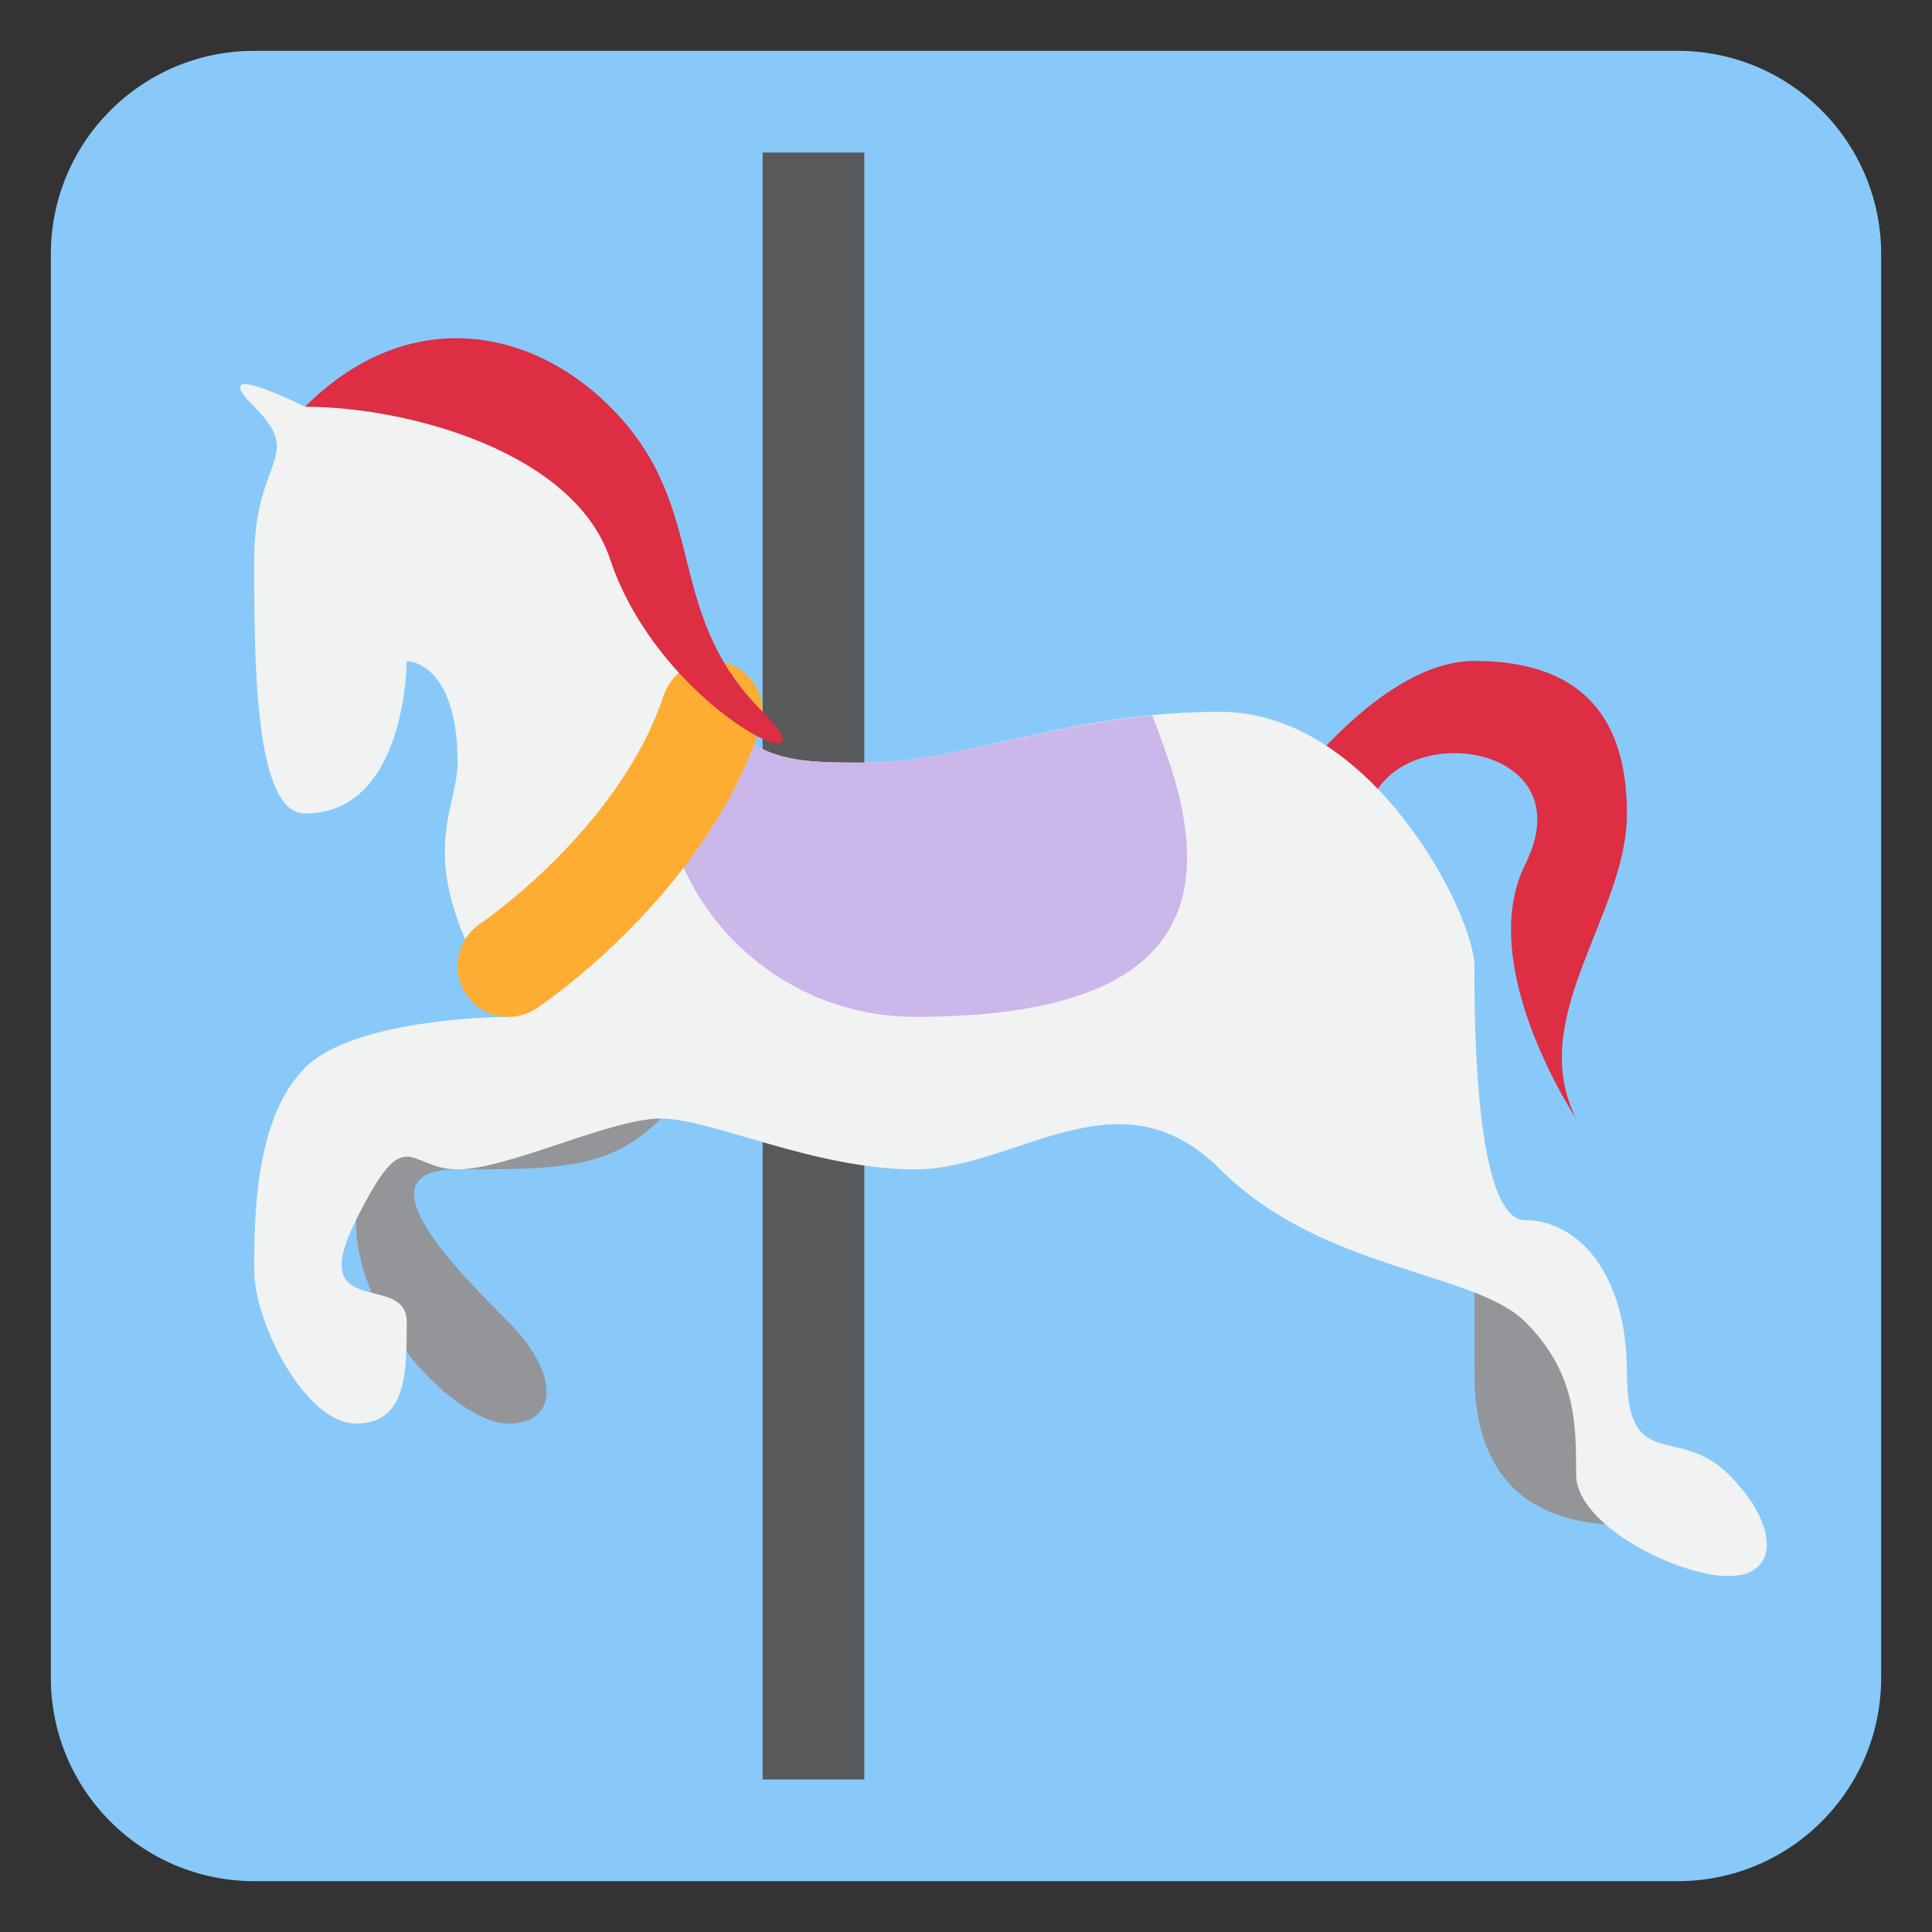 <?xml version="1.0" encoding="UTF-8" standalone="no"?><svg xmlns:svg="http://www.w3.org/2000/svg" xmlns="http://www.w3.org/2000/svg" version="1.1" viewBox="0 0 47.5 47.5" style="enable-background:new 0 0 47.5 47.5;" id="svg2" xml:space="preserve"><rect x="0" y="0" width="47.5" height="47.5" fill="#333333" stroke="none"/><defs id="defs6"><clipPath id="clipPath18"><path d="M 0,38 38,38 38,0 0,0 0,38 z" id="path20"/></clipPath></defs><g transform="matrix(1.25,0,0,-1.25,0,47.5)" id="g12"><g id="g14"><g clip-path="url(#clipPath18)" id="g16"><g transform="translate(1,5)" id="g22"><path d="m 0,0 c 0,-2.209 1.791,-4 4,-4 l 28,0 c 2.209,0 4,1.791 4,4 l 0,28 c 0,2.209 -1.791,4 -4,4 L 4,32 C 1.791,32 0,30.209 0,28 L 0,0 z" id="path24" style="fill:#88c9f9;fill-opacity:1;fill-rule:nonzero;stroke:none"/></g><path d="m 15,3 2,0 0,32 -2,0 0,-32 z" id="path26" style="fill:#58595b;fill-opacity:1;fill-rule:nonzero;stroke:none"/><g transform="translate(25,22)" id="g28"><path d="M 0,0 C 0,0 2,3 4,3 6,3 7,2 7,0 7,-2 5,-4 6,-6 6,-6 4,-3 5,-1 6.413,1.829 1,2 2,-1 3.14,-4.421 0,0 0,0" id="path30" style="fill:#dd2e44;fill-opacity:1;fill-rule:nonzero;stroke:none"/></g><g transform="translate(29,11)" id="g32"><path d="m 0,0 c 0,-2 1,-3 3,-3 2,0 1,0 0,2 C 2,1 0,2 0,2 L 0,0 z" id="path34" style="fill:#939598;fill-opacity:1;fill-rule:nonzero;stroke:none"/></g><g transform="translate(7,14)" id="g36"><path d="m 0,0 c 0,-2 2,-4 3,-4 1,0 1,1 0,2 C 2,-1 0,1 2,1 4,1 5,1 6,2 7,3 7,5 5,4 3,3 2,2 1,2 0,2 0,0 0,0" id="path38" style="fill:#939598;fill-opacity:1;fill-rule:nonzero;stroke:none"/></g><g transform="translate(17,23)" id="g40"><path d="m 0,0 c -2,0 -3,0 -4,4 -0.767,3.068 -4,4 -7,3 0,0 -2,1 -1,0 1,-1 0,-1 0,-3 0,-2 0,-5 1,-5 2,0 2,3 2,3 0,0 1,0 1,-2 0,-1 -1,-2 1,-5 0,0 -3,0 -4,-1 -1,-1 -1,-3 -1,-4 0,-1 1,-3 2,-3 1,0 1,1 1,2 0,1 -2,0 -1,2 1,2 1,1 2,1 1,0 3,1 4,1 1,0 3,-1 5,-1 2,0 4,2 6,0 2,-2 5,-2 6,-3 1,-1 1,-2 1,-3 0,-1 2,-2 3,-2 1,0 1,1 0,2 -1,1 -2,0 -2,2 0,2 -1,3 -2,3 -1,0 -1,4 -1,5 0,1 -2,5 -5,5 C 4,1 2,0 0,0" id="path42" style="fill:#f1f2f2;fill-opacity:1;fill-rule:nonzero;stroke:none"/></g><g transform="translate(13.542,25.221)" id="g44"><path d="m 0,0 c 0.848,-2.216 1.815,-2.221 3.458,-2.221 1.686,0 3.378,0.704 5.662,0.928 0.12,-0.304 0.233,-0.614 0.338,-0.928 1,-3 0,-5 -5,-5 -2.762,0 -5,2.239 -5,5 0,0.802 0.206,1.55 0.542,2.221" id="path46" style="fill:#cbb7ea;fill-opacity:1;fill-rule:nonzero;stroke:none"/></g><g transform="translate(10.002,18)" id="g48"><path d="M 0,0 C 0.19,0 0.383,0.054 0.553,0.168 0.687,0.257 3.851,2.396 4.946,5.684 5.121,6.208 4.838,6.774 4.314,6.949 3.786,7.125 3.225,6.84 3.05,6.316 2.174,3.689 -0.531,1.85 -0.558,1.831 -1.016,1.523 -1.139,0.903 -0.832,0.444 -0.64,0.156 -0.323,0 0,0" id="path50" style="fill:#ffac33;fill-opacity:1;fill-rule:nonzero;stroke:none"/></g><g transform="translate(6,30)" id="g52"><path d="M 0,0 C 2,2 4.419,1.581 6,0 8,-2 7,-4 9,-6 10.581,-7.581 7,-6 6,-3 5.293,-0.879 2,0 0,0" id="path54" style="fill:#dd2e44;fill-opacity:1;fill-rule:nonzero;stroke:none"/></g></g></g></g></svg>
